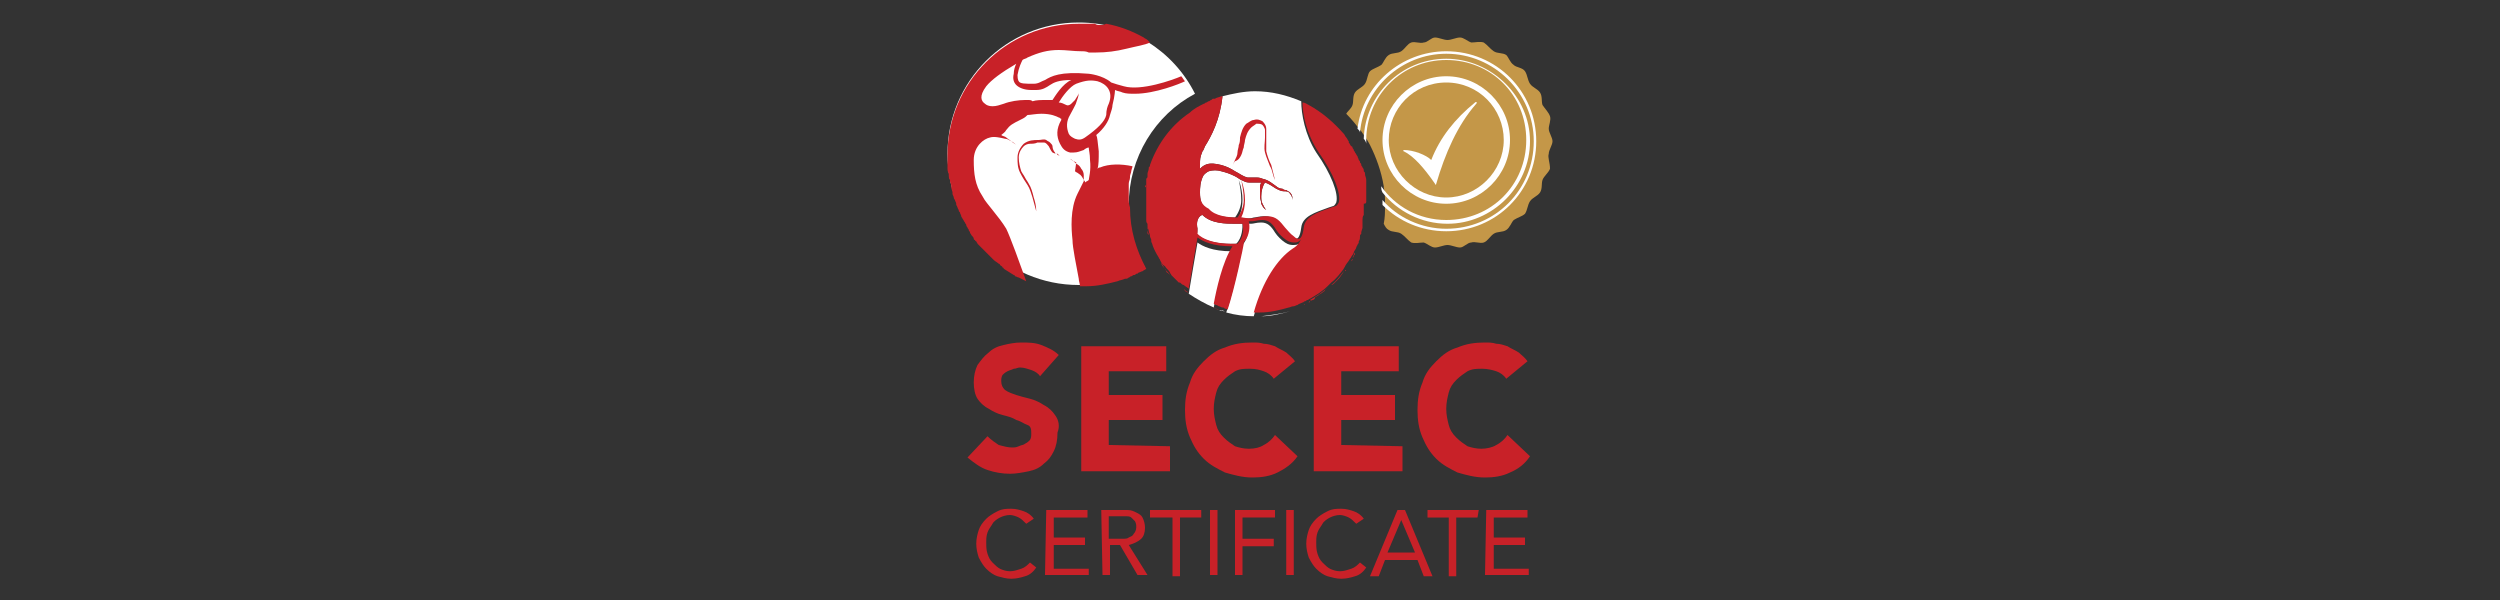 <svg xmlns="http://www.w3.org/2000/svg" xmlns:xlink="http://www.w3.org/1999/xlink" id="Layer_1" x="0px" y="0px" viewBox="0 0 200 48" style="enable-background:new 0 0 200 48;" xml:space="preserve"><rect x="0" y="0" width="200" height="48" fill="#333333" stroke="none"/><style type="text/css">	.st0{fill:#C49748;}	.st1{fill:#FFFFFF;}	.st2{fill:#C82128;}</style><g>	<g>		<path class="st0" d="M107.3,10.8c0.1,0.2,0.3,0.4,0.4,0.6c-0.1-0.1-0.1-0.2-0.2-0.3c0,0,0,0,0,0C107.5,11,107.4,10.9,107.3,10.8   L107.3,10.8C107.3,10.8,107.3,10.8,107.3,10.8z"></path>		<path class="st0" d="M108,11.8C108,11.8,108.1,11.8,108,11.8C108,11.8,108,11.7,108,11.8c-0.1-0.2-0.1-0.2-0.2-0.3   c0,0-0.1-0.1-0.1-0.1c0,0,0,0,0,0c0,0,0,0,0,0.1c0,0.1,0.1,0.1,0.1,0.2C108,11.6,108,11.7,108,11.8z"></path>		<path class="st0" d="M108.2,12C108.2,12,108.2,12,108.2,12L108.2,12C108.2,12,108.2,12,108.2,12z"></path>		<path class="st0" d="M109.2,14.6c0-0.1,0-0.1,0-0.2c0,0,0,0,0,0.1C109.1,14.5,109.1,14.5,109.2,14.6z"></path>		<path class="st0" d="M123.9,12.3c0-0.3,0.3-0.7,0.3-1s-0.3-0.7-0.3-1c0-0.3,0.2-0.7,0.1-1c-0.1-0.3-0.4-0.6-0.6-0.9   c-0.1-0.3,0-0.7-0.2-1c-0.2-0.3-0.6-0.4-0.8-0.7c-0.2-0.3-0.2-0.7-0.4-1s-0.7-0.3-0.9-0.5c-0.3-0.2-0.4-0.6-0.6-0.8   c-0.3-0.2-0.7-0.1-1-0.3c-0.3-0.2-0.5-0.5-0.8-0.7c-0.3-0.1-0.7,0-1,0c-0.3-0.1-0.6-0.4-0.9-0.4c-0.3,0-0.7,0.2-1,0.2   s-0.7-0.2-1-0.2c-0.3,0-0.6,0.4-0.9,0.4c-0.3,0.1-0.7-0.1-1,0c-0.3,0.1-0.5,0.5-0.8,0.7c-0.3,0.2-0.7,0.1-1,0.3   c-0.3,0.2-0.4,0.6-0.6,0.8c-0.3,0.2-0.7,0.3-0.9,0.5s-0.2,0.7-0.4,1c-0.2,0.3-0.6,0.4-0.8,0.7c-0.2,0.3-0.1,0.7-0.2,1   c-0.1,0.3-0.4,0.5-0.5,0.7l0,0c0.4,0.4,0.8,0.9,1.2,1.4c0.2,0.3,0.5,0.7,0.7,1.1c0,0,0,0,0,0c0.5,1,0.9,2.1,1.1,3.3l0,0   c0,0,0,0,0,0.1l0,0c0.1,0.4,0.1,0.8,0.1,1.3c0,0.1,0,0.1,0,0.2c0,0.5,0,0.9-0.1,1.4c0.1,0.2,0.2,0.4,0.4,0.5   c0.3,0.2,0.7,0.1,1,0.3c0.3,0.2,0.5,0.5,0.8,0.7c0.3,0.1,0.7,0,1,0c0.3,0.1,0.6,0.4,0.9,0.4c0.3,0,0.7-0.2,1-0.2s0.7,0.2,1,0.2   c0.3,0,0.6-0.4,0.9-0.4c0.3-0.1,0.7,0.1,1,0c0.3-0.1,0.5-0.5,0.8-0.7c0.3-0.2,0.7-0.1,1-0.3c0.3-0.2,0.4-0.6,0.6-0.8   c0.3-0.2,0.7-0.3,0.9-0.5c0.2-0.3,0.2-0.7,0.4-1c0.2-0.3,0.6-0.4,0.8-0.7c0.2-0.3,0.1-0.7,0.2-1c0.1-0.3,0.5-0.6,0.6-0.9   C124,13,123.8,12.6,123.9,12.3L123.9,12.3z"></path>	</g>	<path class="st1" d="M115.7,6.6c2.6,0,4.6,2.1,4.6,4.6s-2.1,4.6-4.6,4.6s-4.6-2.1-4.6-4.6S113.1,6.6,115.7,6.6L115.7,6.6L115.7,6.6  z M115.7,6.1c-2.8,0-5.1,2.3-5.1,5.1s2.3,5.1,5.1,5.1s5.1-2.3,5.1-5.1S118.5,6.1,115.7,6.1L115.7,6.1L115.7,6.1z"></path>	<path class="st1" d="M118,8.2c0.1-0.1,0.2,0,0.1,0.1c-1.5,1.7-2.5,4-3.2,6.4c0,0.1-0.1,0.1-0.1,0c-0.9-1.3-1.7-2.2-2.5-2.6  c-0.1,0,0-0.1,0-0.1c0.8,0,1.8,0.4,2.2,0.8C115.2,11,116.4,9.5,118,8.2L118,8.2L118,8.2z"></path>	<path class="st2" d="M84.4,33.2c-0.2-0.3-0.5-0.6-0.9-0.8c-0.3-0.2-0.7-0.4-1.1-0.5c-0.4-0.1-0.8-0.2-1.1-0.3s-0.6-0.2-0.9-0.4  c-0.2-0.2-0.3-0.4-0.3-0.7c0-0.2,0-0.3,0.1-0.5c0.1-0.1,0.2-0.2,0.4-0.3c0.2-0.1,0.3-0.1,0.5-0.2c0.2,0,0.3-0.1,0.5-0.1  c0.3,0,0.6,0.1,0.9,0.2s0.6,0.3,0.7,0.5l1.5-1.7c-0.4-0.4-0.9-0.6-1.4-0.8c-0.5-0.2-1.1-0.2-1.6-0.2c-0.5,0-1,0.1-1.4,0.2  c-0.5,0.1-0.9,0.3-1.2,0.6c-0.4,0.3-0.6,0.6-0.9,1c-0.2,0.4-0.3,0.9-0.3,1.4c0,0.5,0.1,1,0.3,1.3c0.2,0.3,0.5,0.6,0.9,0.8  c0.3,0.2,0.7,0.4,1.1,0.5c0.4,0.1,0.8,0.2,1.1,0.4c0.4,0.1,0.6,0.3,0.9,0.4s0.3,0.4,0.3,0.7c0,0.2,0,0.3-0.1,0.5  c-0.1,0.1-0.2,0.2-0.4,0.3c-0.1,0.1-0.3,0.1-0.5,0.2s-0.4,0.1-0.5,0.1c-0.4,0-0.7-0.1-1.1-0.2c-0.3-0.2-0.6-0.4-0.9-0.7l-1.6,1.7  c0.5,0.4,1,0.8,1.6,1c0.6,0.2,1.2,0.3,1.8,0.3c0.5,0,1-0.1,1.5-0.2c0.5-0.1,0.9-0.3,1.2-0.6c0.4-0.3,0.6-0.6,0.8-1  c0.2-0.4,0.3-0.9,0.3-1.5C84.8,34.1,84.7,33.6,84.4,33.2L84.4,33.2z"></path>	<path class="st2" d="M88.7,35.6v-2h4.3v-2h-4.3v-1.9h4.6v-2h-6.8v10h7.1v-2L88.7,35.6L88.7,35.6z"></path>	<path class="st2" d="M102,34.8c-0.2,0.3-0.5,0.6-0.9,0.8c-0.3,0.2-0.7,0.3-1.2,0.3c-0.4,0-0.8-0.1-1.1-0.2  c-0.3-0.2-0.6-0.4-0.9-0.7c-0.3-0.3-0.5-0.6-0.6-1c-0.1-0.4-0.2-0.8-0.2-1.3s0.1-0.9,0.2-1.3c0.1-0.4,0.3-0.7,0.6-1  c0.3-0.3,0.6-0.5,0.9-0.7c0.4-0.2,0.7-0.2,1.2-0.2s0.8,0.1,1.1,0.2c0.3,0.1,0.6,0.3,0.8,0.6l1.7-1.4c-0.2-0.3-0.5-0.5-0.7-0.7  c-0.3-0.2-0.6-0.3-0.9-0.5c-0.3-0.1-0.6-0.2-0.9-0.2c-0.3-0.1-0.6-0.1-0.9-0.1c-0.8,0-1.5,0.1-2.2,0.4c-0.7,0.2-1.2,0.6-1.7,1.1  c-0.5,0.5-0.9,1-1.1,1.7c-0.3,0.7-0.4,1.4-0.4,2.2c0,0.8,0.1,1.5,0.4,2.2c0.3,0.7,0.6,1.2,1.1,1.7c0.5,0.5,1.1,0.8,1.7,1.1  c0.7,0.2,1.4,0.4,2.2,0.4c0.7,0,1.4-0.1,2-0.4s1.2-0.7,1.6-1.3L102,34.8L102,34.8z"></path>	<path class="st2" d="M107.3,35.6v-2h4.3v-2h-4.3v-1.9h4.6v-2h-6.8v10h7.1v-2L107.3,35.6L107.3,35.6z"></path>	<path class="st2" d="M120.6,34.8c-0.2,0.3-0.5,0.6-0.9,0.8c-0.3,0.2-0.8,0.3-1.2,0.3c-0.4,0-0.8-0.1-1.1-0.2  c-0.3-0.2-0.6-0.4-0.9-0.7c-0.3-0.3-0.5-0.6-0.6-1c-0.1-0.4-0.2-0.8-0.2-1.3s0.1-0.9,0.2-1.3c0.1-0.4,0.3-0.7,0.6-1  c0.3-0.3,0.6-0.5,0.9-0.7c0.4-0.2,0.7-0.2,1.2-0.2c0.4,0,0.8,0.1,1.1,0.2c0.3,0.1,0.6,0.3,0.8,0.6l1.7-1.4  c-0.2-0.3-0.5-0.5-0.7-0.7c-0.3-0.2-0.6-0.3-0.9-0.5c-0.3-0.1-0.6-0.2-0.9-0.2c-0.3-0.1-0.6-0.1-0.9-0.1c-0.8,0-1.5,0.1-2.2,0.4  c-0.7,0.2-1.2,0.6-1.7,1.1c-0.5,0.5-0.9,1-1.1,1.7c-0.3,0.7-0.4,1.4-0.4,2.2c0,0.8,0.1,1.5,0.4,2.2c0.3,0.7,0.6,1.2,1.1,1.7  c0.5,0.5,1.1,0.8,1.7,1.1c0.7,0.2,1.4,0.4,2.2,0.4c0.7,0,1.4-0.1,2-0.4c0.7-0.3,1.2-0.7,1.6-1.3L120.6,34.8L120.6,34.8z"></path>	<g>		<path class="st2" d="M82.1,41.9c-0.2-0.2-0.4-0.4-0.6-0.5c-0.2-0.1-0.5-0.2-0.7-0.2c-0.3,0-0.6,0.1-0.8,0.2   c-0.2,0.1-0.5,0.3-0.6,0.5s-0.3,0.4-0.4,0.7c-0.1,0.3-0.1,0.5-0.1,0.8c0,0.3,0,0.6,0.1,0.9c0.1,0.3,0.2,0.5,0.4,0.7   c0.2,0.2,0.4,0.4,0.6,0.5c0.2,0.1,0.5,0.2,0.8,0.2c0.3,0,0.6-0.1,0.9-0.2c0.3-0.1,0.5-0.3,0.7-0.5l0.5,0.4   c-0.2,0.3-0.5,0.6-0.9,0.7c-0.3,0.1-0.7,0.2-1.1,0.2c-0.4,0-0.7-0.1-1.1-0.2c-0.3-0.1-0.6-0.3-0.9-0.6c-0.2-0.2-0.4-0.5-0.6-0.9   c-0.1-0.3-0.2-0.7-0.2-1.1s0.1-0.8,0.2-1.1c0.1-0.3,0.3-0.6,0.6-0.9c0.2-0.2,0.5-0.4,0.9-0.6s0.7-0.2,1.1-0.2c0.4,0,0.7,0.1,1,0.2   c0.3,0.1,0.6,0.3,0.8,0.6L82.1,41.9L82.1,41.9z"></path>		<path class="st2" d="M83.7,40.8H87v0.6h-2.7V43h2.5v0.6h-2.5v1.9h2.8V46h-3.5L83.7,40.8L83.7,40.8z"></path>		<path class="st2" d="M88.1,40.8h1.3c0.3,0,0.5,0,0.8,0c0.3,0,0.5,0.1,0.7,0.2c0.2,0.1,0.4,0.2,0.5,0.4c0.1,0.2,0.2,0.5,0.2,0.8   c0,0.4-0.1,0.7-0.3,0.9c-0.2,0.2-0.6,0.4-1,0.5l1.5,2.4H91l-1.4-2.4h-0.8v2.4h-0.6L88.1,40.8L88.1,40.8z M88.7,43.1h0.6   c0.2,0,0.4,0,0.5,0c0.2,0,0.4,0,0.5-0.1c0.2-0.1,0.3-0.1,0.4-0.3c0.1-0.1,0.2-0.3,0.2-0.5c0-0.2,0-0.3-0.1-0.5   c-0.1-0.1-0.2-0.2-0.3-0.3c-0.1-0.1-0.3-0.1-0.4-0.1c-0.2,0-0.3,0-0.5,0h-0.9L88.7,43.1L88.7,43.1z"></path>		<path class="st2" d="M96.1,41.4h-1.7v4.7h-0.6v-4.7H92v-0.6h4.1L96.1,41.4L96.1,41.4z"></path>		<path class="st2" d="M96.8,40.8h0.6V46h-0.6V40.8z"></path>		<path class="st2" d="M98.7,40.8h3.3v0.6h-2.6v1.7h2.5v0.6h-2.5V46h-0.6V40.8z"></path>		<path class="st2" d="M102.9,40.8h0.6V46h-0.6V40.8z"></path>		<path class="st2" d="M108.5,41.9c-0.2-0.2-0.4-0.4-0.6-0.5c-0.2-0.1-0.5-0.2-0.7-0.2c-0.3,0-0.6,0.1-0.8,0.2   c-0.2,0.1-0.5,0.3-0.6,0.5s-0.3,0.4-0.4,0.7c-0.1,0.3-0.1,0.5-0.1,0.8c0,0.3,0,0.6,0.1,0.9c0.1,0.3,0.2,0.5,0.4,0.7   c0.2,0.2,0.4,0.4,0.6,0.5c0.2,0.1,0.5,0.2,0.8,0.2c0.3,0,0.6-0.1,0.9-0.2s0.5-0.3,0.7-0.5l0.5,0.4c-0.2,0.3-0.5,0.6-0.9,0.7   c-0.3,0.1-0.7,0.2-1.1,0.2c-0.4,0-0.7-0.1-1.1-0.2c-0.3-0.1-0.6-0.3-0.9-0.6c-0.2-0.2-0.4-0.5-0.6-0.9c-0.1-0.3-0.2-0.7-0.2-1.1   s0.1-0.8,0.2-1.1c0.1-0.3,0.3-0.6,0.6-0.9c0.2-0.2,0.5-0.4,0.9-0.6s0.7-0.2,1.1-0.2c0.4,0,0.7,0.1,1,0.2c0.3,0.1,0.6,0.3,0.8,0.6   L108.5,41.9L108.5,41.9z"></path>		<path class="st2" d="M111.8,40.8h0.6l2.2,5.3h-0.7l-0.5-1.3h-2.6l-0.5,1.3h-0.7L111.8,40.8L111.8,40.8z M112.1,41.6L112.1,41.6   l-1.1,2.6h2.2L112.1,41.6z"></path>		<path class="st2" d="M118.2,41.4h-1.7v4.7h-0.6v-4.7h-1.7v-0.6h4.1L118.2,41.4L118.2,41.4z"></path>		<path class="st2" d="M118.9,40.8h3.3v0.6h-2.7V43h2.5v0.6h-2.5v1.9h2.8V46h-3.5L118.9,40.8L118.9,40.8z"></path>	</g>	<path class="st1" d="M97.5,24.8c0.1,0,0.2,0.1,0.2,0.1C97.7,24.8,97.6,24.8,97.5,24.8C97.4,24.8,97.4,24.8,97.5,24.8L97.5,24.8z"></path>	<path class="st1" d="M97.7,24.8c0.1,0,0.2,0.1,0.3,0.1C97.9,24.9,97.8,24.9,97.7,24.8L97.7,24.8C97.8,24.9,97.7,24.9,97.7,24.8z"></path>	<path class="st1" d="M98.6,20c-0.8,1.2-1.3,3.5-1.5,4.6c-0.7-0.3-1.4-0.7-2-1.1c0.2-1.2,0.5-3,0.7-4.1c0.4,0.3,1.2,0.7,2.7,0.7  C98.5,20,98.6,20,98.6,20z"></path>	<path class="st1" d="M95.8,18.3c-0.1-0.5,0-0.8,0.2-1c0.1-0.1,0.2-0.1,0.2-0.1c0.7,0.7,1.9,0.7,2.6,0.7c0.1,0,0.2,0,0.2,0  c0.2,0,0.3,0,0.4,0c0,0.3,0,1.1-0.5,1.6c-2.5,0.1-3.2-0.8-3.2-0.8C95.8,18.8,95.8,18.4,95.8,18.3z"></path>	<path class="st1" d="M100.9,25.3c0.8,0,1.6-0.2,2.3-0.4C102.5,25.1,101.7,25.2,100.9,25.3L100.9,25.3L100.9,25.3z"></path>	<path class="st1" d="M104.1,19.4c-0.1,0.2-0.2,0.5-0.7,0.8c-1.2,0.8-2.4,2.6-3.1,5.1c-0.7,0-1.5-0.1-2.2-0.3  c0.6-1.8,1.3-5.2,1.3-5.3l0-0.1c0.5-0.6,0.5-1.3,0.4-1.7c0.1,0,0.2,0,0.3,0c0.2,0,0.4-0.1,0.8-0.1c0.5,0,0.8,0.3,1.1,0.8  c0.2,0.3,0.5,0.6,0.8,0.8c0.3,0.2,0.5,0.2,0.7,0.2C103.8,19.6,104,19.5,104.1,19.4z"></path>	<path class="st1" d="M104.6,8.5C104.6,8.5,104.6,8.5,104.6,8.5c1.1,0.6,2,1.3,2.8,2.3C106.6,9.8,105.6,9.1,104.6,8.5z"></path>	<path class="st1" d="M105.3,12.2c1.2,1.7,1.8,3.3,1.6,4c-0.1,0.2-0.2,0.3-0.3,0.3l-0.3,0.1c-1.1,0.4-2.1,0.7-2.2,1.6  c-0.1,0.8-0.3,0.9-0.4,0.9c-0.1,0-0.2,0-0.4-0.2c-0.3-0.2-0.5-0.5-0.7-0.7c-0.4-0.5-0.7-0.9-1.4-0.9c0,0-0.1,0-0.1,0  c-0.4,0-0.6,0.1-0.8,0.1c-0.3,0.1-0.5,0.1-1.1,0c0,0-0.1,0-0.1,0c0.2-0.4,0.3-0.9,0.3-1.4c0-0.5-0.1-1.1-0.3-1.6  c0.1,0.5,0.2,1,0.2,1.6c0,0.5-0.2,1-0.5,1.4c-0.7,0-1.8-0.1-2.3-0.7C96.1,16.4,96,16,96,15.4c0-0.3,0-0.9,0.3-1.4  c0.1-0.1,0.2-0.2,0.4-0.3c0.3-0.1,0.7-0.1,1,0c0.4,0.1,0.7,0.2,1.1,0.4c0.2,0.1,0.3,0.2,0.5,0.3c0.2,0.1,0.4,0.2,0.6,0.2  c0.2,0,0.4,0,0.6,0c0.2,0,0.3,0,0.4,0c-0.1,0.2-0.1,0.3-0.1,0.5c0,0.2,0,0.4,0,0.6c0,0.2,0.1,0.4,0.1,0.6c0.1,0.2,0.2,0.4,0.4,0.5  c-0.1-0.1-0.2-0.3-0.3-0.5c-0.1-0.2-0.1-0.4-0.1-0.6c0-0.4,0.1-0.8,0.3-1.1c0.3,0.1,0.6,0.3,0.9,0.5c0.2,0.1,0.4,0.2,0.6,0.2  c0.2,0,0.4,0,0.5,0.2c0.1,0.1,0.2,0.3,0.2,0.5c0,0.2,0,0.4,0,0.6c0-0.2,0-0.4,0-0.6c0-0.2,0-0.4-0.2-0.6c-0.1-0.1-0.2-0.1-0.3-0.2  c-0.1,0-0.2,0-0.3-0.1c-0.2,0-0.4-0.1-0.5-0.2c-0.3-0.2-0.6-0.5-1.1-0.6c-0.2-0.1-0.4-0.1-0.6-0.1c-0.2,0-0.4,0-0.6,0  c-0.4-0.1-0.6-0.3-1-0.5c-0.3-0.2-0.7-0.4-1.1-0.5c-0.4-0.1-0.9-0.2-1.3,0c-0.2,0.1-0.3,0.2-0.4,0.3c0-0.1,0-0.2,0-0.3  c0-0.5,0-0.6,0.2-1.1c0.1-0.1,0.1-0.2,0.2-0.4c0.5-0.8,1.2-2.1,1.4-4c0.8-0.2,1.7-0.4,2.6-0.4c1.3,0,2.5,0.3,3.7,0.8  C104.1,9.1,104.4,10.8,105.3,12.2L105.3,12.2z"></path>	<path class="st1" d="M107.9,11.6C107.9,11.6,108,11.6,107.9,11.6c0,0-0.1-0.1-0.1-0.2C107.9,11.5,107.9,11.5,107.9,11.6z"></path>	<path class="st1" d="M108,11.8C108,11.8,108.1,11.8,108,11.8C108,11.8,108,11.7,108,11.8C108,11.7,108,11.7,108,11.8z"></path>	<path class="st1" d="M90.3,16.4c0-3.8,2.1-7.2,5.3-8.9c-1.7-3.4-5.2-5.7-9.3-5.7c-5.8,0-10.5,4.7-10.5,10.5s4.7,10.5,10.5,10.5  c1.9,0,3.7-0.5,5.3-1.4C90.7,19.9,90.3,18.2,90.3,16.4z"></path>	<path class="st2" d="M99.3,12.4c0.1-0.2,0.1-0.4,0.2-0.6c0-0.2,0.1-0.4,0.1-0.6c0.1-0.4,0.2-0.7,0.5-1c0.1-0.1,0.3-0.2,0.4-0.3  c0.2,0,0.4,0,0.5,0.1c0.1,0.1,0.2,0.3,0.2,0.4c0,0.2,0,0.4,0,0.6c0,0.4-0.1,0.8,0,1.2c0.1,0.4,0.3,0.8,0.4,1.1  c0.2,0.3,0.2,0.7,0.4,1.1c-0.1-0.4-0.2-0.8-0.3-1.2c-0.2-0.4-0.3-0.7-0.4-1.1c0-0.4,0-0.8,0-1.2c0-0.2,0-0.4,0-0.6  c0-0.2-0.1-0.4-0.3-0.6c-0.2-0.1-0.4-0.2-0.7-0.1c-0.2,0-0.4,0.2-0.6,0.3c-0.3,0.3-0.4,0.7-0.5,1.1c0,0.2,0,0.4-0.1,0.6  c0,0.2-0.1,0.4-0.1,0.6c0,0.2-0.1,0.4-0.2,0.6c-0.1,0.2-0.2,0.4-0.2,0.6c0-0.2,0.1-0.4,0.2-0.5C99.1,12.8,99.2,12.6,99.3,12.4  L99.3,12.4z"></path>	<path class="st2" d="M84.5,12.3c0,0-0.1,0-0.1-0.1c-0.1-0.1-0.2-0.3-0.2-0.5c0-0.1-0.1-0.2-0.2-0.3c-0.1-0.1-0.2-0.1-0.3-0.2  c-0.2-0.1-0.4,0-0.6,0c-0.4,0-0.8,0-1.2,0.3c-0.3,0.3-0.5,0.7-0.5,1.1c0,0.4,0,0.8,0.2,1.2c0.2,0.4,0.4,0.7,0.6,1  c0.2,0.3,0.3,0.7,0.4,1c0.1,0.4,0.2,0.7,0.3,1.1c0-0.4-0.1-0.8-0.2-1.1c-0.1-0.4-0.2-0.8-0.4-1.1c-0.1-0.2-0.2-0.3-0.3-0.5  c-0.1-0.2-0.2-0.3-0.3-0.5c-0.1-0.3-0.2-0.7-0.2-1.1c0-0.4,0.2-0.7,0.4-0.9c0.1-0.1,0.3-0.2,0.5-0.2c0.2,0,0.4,0,0.6-0.1  c0.2,0,0.4,0,0.5,0c0.2,0,0.3,0.2,0.4,0.3c0.1,0.2,0.2,0.4,0.3,0.5C84.4,12.3,84.5,12.3,84.5,12.3c0,0,0.1,0,0.1,0.1  c0.1,0,0.2,0.1,0.2,0.1c-0.1-0.1-0.1-0.1-0.2-0.2C84.6,12.3,84.6,12.3,84.5,12.3L84.5,12.3z"></path>	<path class="st2" d="M90.3,16c0-0.1,0-0.2,0-0.3c0-0.1,0-0.3,0-0.4c0-0.1,0-0.1,0-0.2s0-0.1,0-0.2c0-0.1,0-0.1,0-0.2  c0-0.2,0.1-0.3,0.1-0.5c0,0,0-0.1,0-0.1c0,0,0,0,0,0c0-0.1,0.1-0.3,0.1-0.4c0,0,0,0,0,0c0-0.1,0.1-0.3,0.1-0.4h0  c-0.9-0.2-1.9-0.2-2.6,0.1c-0.1,0-0.1,0-0.2,0.1c0.1-0.3,0.1-0.8,0.1-1.4c-0.1-0.8-0.1-1.1-0.2-1.3c0.6-0.5,1-1.1,1.1-1.6  c0.1-0.3,0.2-0.6,0.2-0.8c0.2-0.8,0.2-1.2,0.2-1.2c0.2,0.1,0.4,0.1,0.6,0.2c0.3,0.1,0.6,0.1,1,0.1c1.6,0,3.6-0.8,4-1  c-0.1-0.1-0.2-0.3-0.3-0.4c-0.7,0.3-3.2,1.2-4.6,0.8c-0.4-0.1-0.7-0.2-1-0.3c-0.7-0.6-1.8-0.7-1.8-0.7c-2.3-0.2-3,0.2-3.5,0.5  c-0.3,0.1-0.5,0.3-0.9,0.3c-0.7,0-1.1,0-1.2-0.2c0,0-0.1-0.1-0.1-0.5c0.1-0.6,0.3-1,0.4-1.2c0.1-0.1,0.3-0.1,0.4-0.2  C83.1,4.2,83.8,4,84.7,4c0.6,0,1.2,0.1,1.8,0.1c0.2,0,0.4,0,0.6,0.1c0.2,0,0.4,0,0.6,0c0.8,0,1.6-0.1,2.4-0.3  c0.8-0.2,1.5-0.3,1.9-0.5c0,0-0.1-0.1-0.1-0.1c0,0-0.1-0.1-0.1-0.1c-0.1-0.1-0.2-0.1-0.3-0.2c0,0,0,0,0,0c-0.9-0.5-1.9-0.9-3-1.1  C88.3,2,88.2,2,88,2c-0.1,0-0.3,0-0.4-0.1c0,0,0,0,0,0c0,0,0,0,0,0c-0.1,0-0.2,0-0.3,0c-0.1,0-0.2,0-0.3,0c0,0,0,0,0,0  c-0.1,0-0.1,0-0.2,0c0,0-0.1,0-0.1,0c0,0-0.1,0-0.1,0c-0.1,0-0.2,0-0.3,0c-5.8,0-10.5,4.7-10.5,10.5c0,0.2,0,0.3,0,0.5  c0,0,0,0.1,0,0.1c0,0,0,0,0,0c0,0.1,0,0.2,0,0.3c0,0,0,0.1,0,0.1c0,0.2,0,0.3,0.1,0.5c0,0,0,0.1,0,0.1c0,0.1,0,0.3,0.1,0.4  c0,0,0,0.1,0,0.1c0,0.1,0.1,0.2,0.1,0.4c0,0,0,0.1,0,0.1c0,0,0,0,0,0c0,0.1,0.1,0.3,0.1,0.4c0,0,0,0.1,0,0.1c0,0.1,0.1,0.2,0.1,0.3  c0,0,0,0.1,0.1,0.2c0,0.1,0.1,0.2,0.1,0.3c0,0,0,0.1,0,0.1c0.1,0.1,0.1,0.3,0.2,0.4c0,0.1,0,0.1,0.1,0.2c0,0.1,0.1,0.2,0.1,0.3  c0,0.1,0.1,0.1,0.1,0.2c0.1,0.1,0.1,0.2,0.2,0.3c0,0.1,0.1,0.1,0.1,0.2c0,0.1,0.1,0.2,0.1,0.2c0,0.1,0.1,0.1,0.1,0.2  c0,0.1,0.1,0.1,0.1,0.2c0,0.1,0.1,0.1,0.1,0.2c0.1,0.1,0.2,0.2,0.2,0.3c0,0,0,0.1,0.1,0.1c0,0,0,0.1,0.1,0.1c0,0.1,0.1,0.1,0.1,0.2  c0.1,0.1,0.1,0.1,0.2,0.2c0,0,0.1,0.1,0.1,0.1c0.1,0.1,0.2,0.2,0.3,0.3c0,0,0.1,0.1,0.1,0.1c0.1,0.1,0.1,0.1,0.2,0.2  c0,0,0.1,0.1,0.1,0.1c0.1,0.1,0.1,0.1,0.2,0.2c0,0,0.1,0.1,0.1,0.1c0.1,0.1,0.3,0.2,0.4,0.3c0,0,0.1,0,0.1,0.1  c0.1,0.1,0.2,0.1,0.2,0.2c0,0,0.1,0,0.1,0.1c0.3,0.2,0.5,0.3,0.8,0.5c0,0,0.1,0,0.1,0.1c0.1,0,0.2,0.1,0.3,0.1  c0.2,0.1,0.4,0.2,0.6,0.3c-0.5-1.4-1.3-3.6-1.6-4.2c-0.3-0.5-0.7-1-1.1-1.5c-0.3-0.4-0.6-0.7-0.8-1.1c-0.6-0.9-0.7-1.8-0.7-2.9  s0.8-1.7,1.3-1.8c0.3-0.1,0.8,0,1.2,0.1c0.2,0,0.3,0.1,0.5,0.2c0.1,0.1,0.3,0.2,0.4,0.3c-0.1-0.1-0.2-0.2-0.4-0.3  c-0.1-0.1-0.3-0.2-0.4-0.3c-0.1-0.1-0.3-0.1-0.4-0.2c0.1-0.1,0.3-0.2,0.4-0.4c0.3-0.4,0.5-0.5,1.1-0.8l0.2-0.1  c0.2-0.1,0.3-0.2,0.4-0.3c0.2,0,0.7-0.1,1.1-0.1c0.8,0,1.2,0.2,1.4,0.3c0.1,0,0.1,0.1,0.2,0.1c0,0,0,0,0,0.1  c-0.4,0.7-0.4,1.3-0.1,1.9c0.2,0.4,0.4,0.6,0.8,0.7c0.1,0,0.2,0,0.3,0c0.3,0,0.5-0.1,0.8-0.2c0.1-0.1,0.3-0.2,0.4-0.2  c0,0.2,0.1,0.5,0.1,1c0.1,0.8-0.1,1.5-0.1,1.6c-0.1,0.1-0.2,0.1-0.3,0.2c0-0.1,0-0.1-0.1-0.2c-0.1-0.2-0.2-0.4-0.4-0.5  c-0.1-0.1-0.2-0.1-0.3-0.2L86.1,13c-0.2-0.1-0.4-0.2-0.5-0.3c0.2,0.1,0.3,0.2,0.5,0.4c0.2,0.1,0.3,0.2,0.4,0.4  c0.1,0.1,0.2,0.3,0.2,0.5c0,0.2,0,0.4,0,0.5c0,0-0.3,0.6-0.5,1c-0.6,1.2-0.5,2.8-0.4,3.7c0,0.6,0.3,2,0.5,3.1  c0,0.2,0.1,0.4,0.1,0.6c0.2,0,0.3,0,0.5,0c0,0,0,0,0,0c0.9,0,1.7-0.2,2.5-0.4c0,0,0,0,0,0c0.2-0.1,0.4-0.1,0.6-0.2c0,0,0.1,0,0.1,0  c0.1,0,0.2-0.1,0.2-0.1c0.1,0,0.1-0.1,0.2-0.1c0,0,0,0,0,0c0,0,0,0,0,0c0,0,0,0,0,0c0,0,0,0,0,0c0.1,0,0.1-0.1,0.2-0.1  c0.1,0,0.1,0,0.2-0.1c0.1,0,0.1,0,0.2-0.1c0.1,0,0.2-0.1,0.3-0.1c0.1-0.1,0.2-0.1,0.3-0.2c-0.8-1.5-1.3-3.1-1.3-4.9  C90.3,16.3,90.3,16.1,90.3,16L90.3,16z M83.7,8c-0.4,0-0.8,0-1.1,0.1C82.5,8,82.4,8,82.2,8c-0.1,0-0.1,0-0.2,0  c-0.5,0-1.2,0.1-1.7,0.3c-0.3,0.1-0.6,0.2-0.9,0.2c-0.3,0-0.5-0.1-0.6-0.2c-0.3-0.2-0.5-0.6,0.1-1.4c0.4-0.5,1.2-1.1,2.4-1.8  c-0.1,0.2-0.2,0.5-0.2,0.8c-0.1,0.4,0,0.7,0.2,0.9c0.2,0.2,0.6,0.4,1.2,0.4c0.1,0,0.3,0,0.4,0c0.5,0,0.8-0.2,1.1-0.4  c0.3-0.2,0.7-0.4,1.7-0.4C85,6.7,84.4,7.7,84.2,8C84,8,83.8,8,83.7,8z M86.8,11c-0.3,0.2-0.5,0.2-0.8,0.1c-0.2-0.1-0.4-0.2-0.5-0.4  c-0.2-0.5-0.2-1,0.1-1.5c0.1-0.2,0.5-0.9,0.5-1c0.1-0.3,0.2-0.5,0.2-0.8C86.3,7.6,86.1,7.8,86,8c-0.1,0.1-0.2,0.2-0.3,0.3  c0,0-0.2,0.2-0.4,0.1c-0.2-0.1-0.4-0.2-0.6-0.2c0.3-0.5,0.9-1.3,1.4-1.5c0.8-0.3,1.2-0.3,1.7-0.2c0.7,0.2,1.3,0.8,0.9,1.8  c-0.1,0.2-0.2,0.5-0.2,0.9C88.4,9.7,87.8,10.3,86.8,11z"></path>	<path class="st2" d="M109.1,14.4C109.1,14.4,109.1,14.4,109.1,14.4c0,0,0,0.1,0,0.2C109.1,14.5,109.1,14.5,109.1,14.4z M108.7,19.7  C108.7,19.7,108.7,19.7,108.7,19.7C108.7,19.7,108.7,19.8,108.7,19.7L108.7,19.7L108.7,19.7z M108.3,20.5c0-0.1,0.1-0.1,0.1-0.2  c0,0,0-0.1,0-0.1c-0.1,0.1-0.1,0.3-0.2,0.4C108.3,20.6,108.3,20.5,108.3,20.5z M108.1,20.9c0,0,0.1-0.1,0.1-0.1c0,0,0-0.1,0.1-0.1  C108.2,20.7,108.1,20.8,108.1,20.9C108.1,20.9,108.1,20.9,108.1,20.9z M108.2,12C108.2,12,108.2,12,108.2,12  C108.2,12,108.2,12,108.2,12L108.2,12L108.2,12z M107.7,21.6C107.7,21.6,107.7,21.5,107.7,21.6c0,0-0.1,0.1-0.1,0.1  C107.6,21.6,107.6,21.6,107.7,21.6z M106.7,22.7c0.1-0.1,0.2-0.2,0.4-0.4c0.1-0.1,0.2-0.3,0.3-0.4c0-0.1,0.1-0.1,0.1-0.2  c-0.3,0.4-0.6,0.8-1,1.1C106.6,22.8,106.7,22.7,106.7,22.7z M106.6,22.8c-0.1,0.1-0.2,0.2-0.3,0.3C106.4,23,106.5,22.9,106.6,22.8z   M105,24c0.1,0,0.2-0.1,0.2-0.2c0.1-0.1,0.2-0.1,0.3-0.2c0.1-0.1,0.2-0.1,0.3-0.2c0.1-0.1,0.2-0.1,0.2-0.2c0.1-0.1,0.1-0.1,0.2-0.2  c-0.4,0.4-0.9,0.7-1.4,1C104.9,24.1,105,24,105,24z M104.8,24.1C104.8,24.1,104.8,24.1,104.8,24.1c0,0-0.1,0-0.1,0.1  C104.7,24.2,104.8,24.2,104.8,24.1z M104.2,8.3C104.1,8.3,104.1,8.3,104.2,8.3L104.2,8.3c0.1,0,0.3,0.1,0.4,0.2v0  c0,0-0.1,0-0.1-0.1C104.4,8.4,104.3,8.3,104.2,8.3z M104.3,24.4c0,0,0.1,0,0.1-0.1C104.4,24.3,104.3,24.4,104.3,24.4  C104.3,24.4,104.3,24.4,104.3,24.4z M100.4,25.3C100.4,25.3,100.4,25.3,100.4,25.3c0.2,0,0.4,0,0.5,0l0,0  C100.7,25.3,100.6,25.3,100.4,25.3L100.4,25.3z M97.9,7.9L97.9,7.9C97.8,7.9,97.8,7.9,97.9,7.9C97.8,7.9,97.8,7.9,97.9,7.9z   M97.4,8L97.4,8c0,0-0.1,0-0.1,0c0.2-0.1,0.4-0.1,0.5-0.2C97.7,7.9,97.5,8,97.4,8C97.4,8,97.4,8,97.4,8L97.4,8z M97.1,24.6  c0.1,0,0.1,0.1,0.2,0.1c0.1,0,0.2,0.1,0.2,0.1l0,0C97.3,24.7,97.2,24.7,97.1,24.6L97.1,24.6L97.1,24.6z M96.6,8.4  c0.1,0,0.1-0.1,0.2-0.1c0,0,0,0,0,0C96.7,8.3,96.6,8.3,96.6,8.4z M96.1,8.6c-0.1,0-0.2,0.1-0.3,0.1c0,0,0,0-0.1,0  c-0.1,0.1-0.2,0.1-0.3,0.2c-0.1,0.1-0.2,0.1-0.3,0.2c0.3-0.2,0.7-0.5,1.1-0.7C96.3,8.5,96.2,8.5,96.1,8.6  C96.1,8.6,96.1,8.6,96.1,8.6z M93,11.5C93,11.5,93,11.5,93,11.5C93,11.5,93,11.5,93,11.5z M95,9.3c-0.1,0.1-0.2,0.1-0.2,0.2  c-0.2,0.2-0.4,0.3-0.6,0.5c0,0-0.1,0-0.1,0.1c0,0,0,0.1-0.1,0.1c-0.1,0.1-0.2,0.2-0.3,0.3c-0.1,0.1-0.1,0.1-0.2,0.2  c-0.1,0.1-0.1,0.1-0.2,0.2c0,0-0.1,0.1-0.1,0.2c0,0.1-0.1,0.1-0.1,0.2c0,0-0.1,0.1-0.1,0.1c0,0-0.1,0.1-0.1,0.1  c0.6-0.9,1.4-1.7,2.3-2.4C95.2,9.2,95.1,9.3,95,9.3C95,9.3,95,9.3,95,9.3z M93,11.6c-0.1,0.2-0.2,0.3-0.3,0.5  C92.8,11.9,92.9,11.7,93,11.6z M92.7,12c0,0,0,0.1-0.1,0.1C92.6,12.1,92.7,12.1,92.7,12z M92.4,12.7c0,0.1-0.1,0.2-0.1,0.2  c0,0.1,0,0.1-0.1,0.2c0,0.1-0.1,0.2-0.1,0.2c0.1-0.4,0.3-0.8,0.5-1.2c0,0.1-0.1,0.2-0.1,0.2C92.4,12.5,92.4,12.6,92.4,12.7z   M94.7,23.1L94.7,23.1c0.1,0.1,0.1,0.1,0.2,0.2c0.1,0,0.1,0.1,0.2,0.1l0,0C94.9,23.4,94.8,23.3,94.7,23.1L94.7,23.1z M93.3,21.7  c0,0.1,0.1,0.1,0.2,0.2c0,0,0.1,0.1,0.1,0.1c-0.1-0.2-0.3-0.3-0.4-0.5C93.2,21.6,93.3,21.6,93.3,21.7z M93.2,21.5  C93.2,21.5,93.2,21.5,93.2,21.5c-0.1-0.1-0.2-0.3-0.3-0.5C92.9,21.2,93,21.3,93.2,21.5z M91.9,13.9c0-0.1,0.1-0.3,0.1-0.4  c0,0,0,0.1,0,0.1C91.9,13.7,91.9,13.8,91.9,13.9z M91.8,18.6c0,0.1,0,0.1,0.1,0.2c0-0.1-0.1-0.3-0.1-0.4  C91.8,18.5,91.8,18.5,91.8,18.6z M91.8,14.3C91.8,14.3,91.8,14.3,91.8,14.3c0,0,0-0.1,0-0.1C91.8,14.2,91.8,14.2,91.8,14.3z   M91.8,18.4C91.8,18.4,91.8,18.4,91.8,18.4c0,0,0-0.1,0-0.2C91.7,18.2,91.8,18.3,91.8,18.4z M91.6,15c0-0.1,0-0.1,0-0.2  C91.7,14.9,91.7,14.9,91.6,15C91.7,15,91.7,15,91.6,15z M91.6,15.5c0-0.1,0-0.1,0-0.2c0,0,0,0.1,0,0.1  C91.6,15.4,91.6,15.4,91.6,15.5z M91.6,17.2c0,0,0,0.1,0,0.1c0-0.1,0-0.2,0-0.2C91.6,17.1,91.6,17.1,91.6,17.2z"></path>	<path class="st2" d="M109.3,16.1c0-0.1,0-0.1,0-0.2v0c0-0.1,0-0.1,0-0.2c0,0,0,0,0,0c0-0.1,0-0.2,0-0.2c0-0.1,0-0.2,0-0.3  c0,0,0,0,0,0c0-0.1,0-0.2,0-0.3c0-0.1,0-0.2,0-0.3c0-0.1,0-0.1,0-0.2c0-0.2-0.1-0.3-0.1-0.5c0-0.1,0-0.1-0.1-0.2c0,0,0-0.1,0-0.1  c0,0,0,0,0,0c0-0.1-0.1-0.2-0.1-0.2c0,0,0,0,0,0c0,0,0,0,0,0c0-0.1-0.1-0.1-0.1-0.2c0-0.1,0-0.1-0.1-0.2c0-0.1,0-0.1-0.1-0.2  c0,0,0,0,0,0c0-0.1-0.1-0.2-0.1-0.3c-0.1-0.1-0.1-0.2-0.2-0.3c0-0.1-0.1-0.1-0.1-0.2c0,0,0,0,0,0c0-0.1-0.1-0.1-0.1-0.2  c0,0,0-0.1-0.1-0.1c-0.1-0.1-0.1-0.2-0.2-0.3c0,0,0,0,0-0.1c-0.1-0.1-0.1-0.2-0.2-0.3c0,0,0,0,0,0c-0.1-0.1-0.1-0.2-0.2-0.3l0,0  c-0.8-0.9-1.7-1.7-2.8-2.3c0,0,0,0,0,0c-0.2-0.1-0.3-0.2-0.5-0.2c0,0.9,0.3,2.5,1.3,4c1.2,1.7,1.8,3.3,1.6,4  c-0.1,0.2-0.2,0.3-0.3,0.3l-0.3,0.1c-1.1,0.4-2.1,0.7-2.2,1.6c-0.1,0.8-0.3,0.9-0.4,0.9c-0.1,0-0.2,0-0.4-0.2  c-0.3-0.2-0.5-0.5-0.7-0.7c-0.4-0.5-0.7-0.9-1.4-0.9c0,0-0.1,0-0.1,0c-0.4,0-0.6,0.1-0.8,0.1c-0.3,0.1-0.5,0.1-1.1,0  c0,0-0.1,0-0.1,0c0.2-0.4,0.3-0.9,0.3-1.4c0-0.5-0.1-1.1-0.3-1.6c0.1,0.5,0.2,1,0.2,1.6c0,0.5-0.2,1-0.5,1.4  c-0.7,0-1.8-0.1-2.3-0.7C96.1,16.4,96,16,96,15.4c0-0.3,0-0.9,0.3-1.4c0.1-0.1,0.2-0.2,0.4-0.3c0.3-0.1,0.7-0.1,1,0  c0.4,0.1,0.7,0.2,1.1,0.4c0.2,0.1,0.3,0.2,0.5,0.3c0.2,0.1,0.4,0.2,0.6,0.2c0.2,0,0.4,0,0.6,0c0.2,0,0.3,0,0.4,0  c-0.1,0.2-0.1,0.3-0.1,0.5c0,0.2,0,0.4,0,0.6c0,0.2,0.1,0.4,0.1,0.6c0.1,0.2,0.2,0.4,0.4,0.5c-0.1-0.1-0.2-0.3-0.3-0.5  c-0.1-0.2-0.1-0.4-0.1-0.6c0-0.4,0.1-0.8,0.3-1.1c0.3,0.1,0.6,0.3,0.9,0.5c0.2,0.1,0.4,0.2,0.6,0.2c0.2,0,0.4,0,0.5,0.2  c0.1,0.1,0.2,0.3,0.2,0.5c0,0.2,0,0.4,0,0.6c0-0.2,0-0.4,0-0.6c0-0.2,0-0.4-0.2-0.6c-0.1-0.1-0.2-0.1-0.3-0.2c-0.1,0-0.2,0-0.3-0.1  c-0.2,0-0.4-0.1-0.5-0.2c-0.3-0.2-0.6-0.5-1.1-0.6c-0.2-0.1-0.4-0.1-0.6-0.1c-0.2,0-0.4,0-0.6,0c-0.4-0.1-0.6-0.3-1-0.5  c-0.3-0.2-0.7-0.4-1.1-0.5c-0.4-0.1-0.9-0.2-1.3,0c-0.2,0.1-0.3,0.2-0.4,0.3c0-0.1,0-0.2,0-0.3c0-0.5,0-0.6,0.2-1.1  c0.1-0.1,0.1-0.2,0.2-0.4c0.5-0.8,1.2-2.1,1.4-4c0,0,0,0-0.1,0c-0.2,0.1-0.4,0.1-0.5,0.2c0,0-0.1,0-0.1,0c-0.1,0-0.1,0-0.2,0.1  c-0.1,0-0.1,0.1-0.2,0.1c-0.1,0-0.1,0.1-0.2,0.1c-0.1,0-0.1,0.1-0.2,0.1c-0.4,0.2-0.8,0.4-1.1,0.7c-0.2,0.2-0.2,0.2,0,0  c-1.5,1-2.6,2.5-3.2,4.2c0,0.1,0,0.1-0.1,0.2c0,0,0,0,0,0.1c0,0.1-0.1,0.3-0.1,0.4c0,0,0,0,0,0c0,0.1,0,0.1,0,0.2  c0,0.1,0,0.1-0.1,0.2c0,0.1,0,0.1,0,0.2c0,0,0,0,0,0c0,0.1,0,0.1,0,0.2c0,0.1,0,0.1,0,0.2c0,0.1,0,0.1,0,0.2l0,0c0,0.1,0,0.2,0,0.2  c0,0.1,0,0.1,0,0.2c0,0,0,0,0,0c0,0.1,0,0.2,0,0.3c0,0,0,0,0,0.1c0,0.1,0,0.2,0,0.3c0,0.2,0,0.3,0,0.5c0,0.1,0,0.2,0,0.2  c0,0.1,0,0.1,0,0.2c0,0,0,0.1,0,0.1c0,0,0,0,0,0c0,0.1,0,0.1,0,0.2c0,0,0,0,0,0c0,0.1,0,0.2,0,0.2c0,0.1,0,0.2,0.1,0.3  c0,0.1,0,0.1,0,0.2c0,0.1,0.1,0.3,0.1,0.4c0,0,0,0,0,0c0,0.1,0.1,0.2,0.1,0.4c0,0.1,0.1,0.2,0.1,0.3c0,0,0,0,0,0.1  c0,0.1,0.1,0.2,0.1,0.3c0.1,0.3,0.3,0.7,0.5,1c0,0.1,0.1,0.1,0.1,0.2c0.1,0.2,0.2,0.4,0.4,0.5c0.1,0.2,0.3,0.3,0.4,0.5  c0,0.1,0.1,0.1,0.1,0.2c0,0,0.1,0.1,0.1,0.1c0.1,0.1,0.1,0.1,0.2,0.2c0,0,0,0,0.1,0.1c0.1,0.1,0.2,0.2,0.2,0.2c0,0,0,0,0.1,0  c0.1,0.1,0.2,0.2,0.3,0.2c0,0,0,0,0,0c0.1,0.1,0.3,0.2,0.4,0.3c0.2-1.2,0.5-3,0.7-4.1c0.4,0.3,1.2,0.7,2.7,0.7c0,0,0.1,0,0.1,0  c-0.8,1.2-1.3,3.5-1.5,4.6c0.1,0.1,0.3,0.1,0.4,0.2c0.1,0,0.1,0,0,0c0.1,0,0.2,0.1,0.3,0.1l0,0c0.1,0,0.1,0,0.2,0.1  c0.1,0,0.2,0,0.2,0.1c0.6-1.8,1.3-5.2,1.3-5.3l0-0.1c0.5-0.6,0.5-1.3,0.4-1.7c0.1,0,0.2,0,0.3,0c0.2,0,0.4-0.1,0.8-0.1  c0.5,0,0.8,0.3,1.1,0.8c0.2,0.3,0.5,0.6,0.8,0.8c0.3,0.2,0.5,0.2,0.7,0.2c0.2,0,0.4-0.1,0.5-0.3c-0.1,0.2-0.2,0.5-0.7,0.8  c-1.2,0.8-2.4,2.6-3.1,5.1h0.1c0.1,0,0.3,0,0.4,0l0,0c0.8,0,1.6-0.2,2.3-0.4c0.1,0,0.2-0.1,0.4-0.1c0.1,0,0.2-0.1,0.3-0.1  c0,0,0,0,0,0c0.1-0.1,0.2-0.1,0.4-0.2c0.1,0,0.1-0.1,0.2-0.1c0.1,0,0.1-0.1,0.2-0.1c0.1,0,0.1-0.1,0.2-0.1c0.5-0.3,1-0.6,1.4-1  c0.1-0.1,0.2-0.2,0.3-0.3c0.4-0.3,0.7-0.7,1-1.1c0,0,0,0,0,0c0-0.1,0.1-0.1,0.1-0.2c0.1-0.2,0.3-0.4,0.4-0.6  c0.1-0.1,0.1-0.2,0.2-0.3c0.1-0.1,0.1-0.3,0.2-0.4c0.1-0.1,0.1-0.3,0.2-0.4c0-0.1,0.1-0.1,0.1-0.2c0,0,0-0.1,0-0.1  c0.1-0.1,0.1-0.3,0.1-0.4c0-0.1,0-0.1,0.1-0.2c0,0,0-0.1,0-0.1c0-0.1,0.1-0.3,0.1-0.4c0-0.1,0-0.1,0-0.2c0-0.1,0-0.1,0-0.2  c0,0,0-0.1,0-0.1c0,0,0-0.1,0-0.1c0-0.1,0-0.3,0.1-0.4c0-0.1,0-0.3,0-0.4l0,0c0,0,0,0,0,0c0-0.2,0-0.3,0-0.5  C109.3,16.3,109.3,16.2,109.3,16.1L109.3,16.1z M99,19.5c-2.5,0.1-3.2-0.8-3.2-0.8c0,0,0-0.3,0-0.4c-0.1-0.5,0-0.8,0.2-1  c0.1-0.1,0.2-0.1,0.2-0.1c0.7,0.7,1.9,0.7,2.6,0.7c0.1,0,0.2,0,0.2,0c0.2,0,0.3,0,0.4,0C99.5,18.3,99.5,19,99,19.5z"></path>	<path class="st1" d="M115.7,4.7c-3.6,0-6.5,2.9-6.6,6.4c0.1,0.1,0.2,0.3,0.2,0.4c0-0.1,0-0.2,0-0.3c0-3.5,2.8-6.4,6.4-6.4  s6.4,2.8,6.4,6.4s-2.8,6.4-6.4,6.4c-2.2,0-4.1-1.1-5.2-2.7l0,0c0,0.2,0,0.3,0.1,0.5c1.2,1.5,3.1,2.5,5.2,2.5c3.6,0,6.6-3,6.6-6.6  S119.3,4.7,115.7,4.7L115.7,4.7z"></path>	<path class="st1" d="M115.7,4.1c-3.6,0-6.7,2.7-7.1,6.2c0,0,0.1,0.1,0.1,0.1c0,0,0.1,0.1,0.1,0.2c0.3-3.5,3.3-6.3,6.9-6.3  c3.8,0,7,3.1,7,7s-3.1,7-7,7c-2,0-3.9-0.9-5.1-2.3c0,0.1,0,0.1,0,0.2c0,0.1,0,0.1,0,0.2c1.3,1.3,3.1,2.1,5.1,2.1  c4,0,7.2-3.2,7.2-7.2S119.7,4.1,115.7,4.1L115.7,4.1z"></path></g></svg>